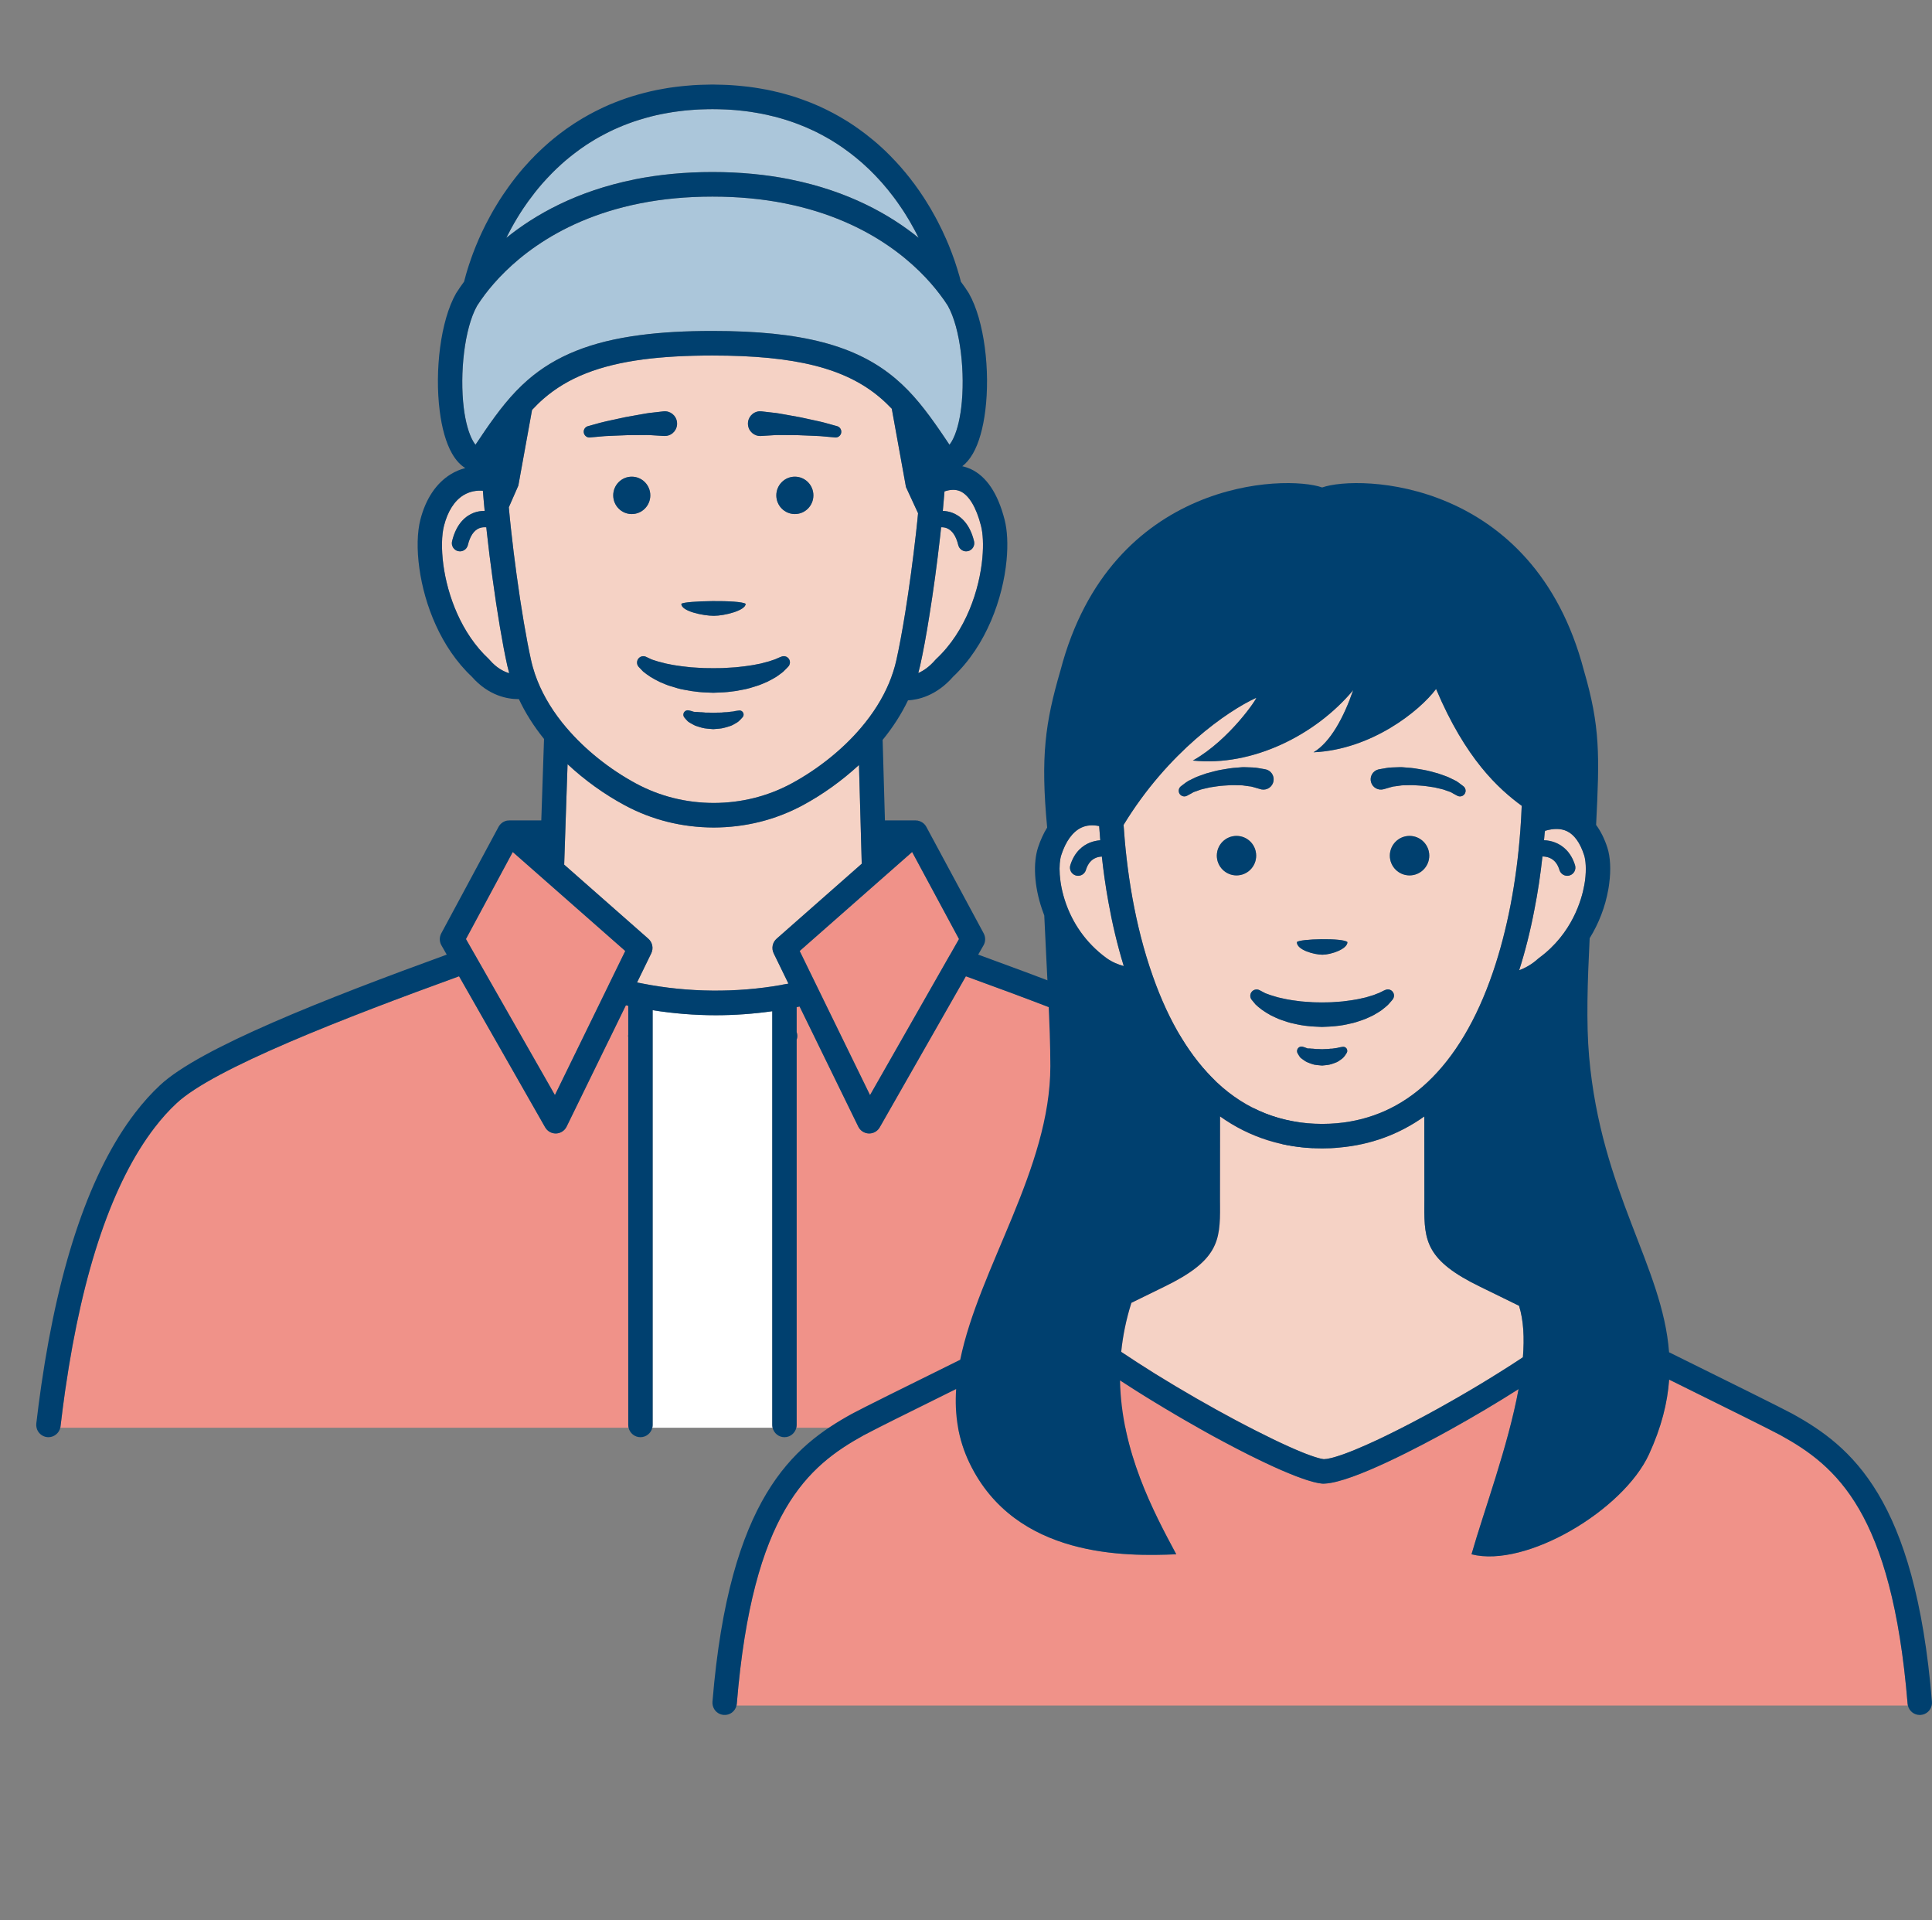 <svg width="160" height="159" viewBox="0 0 160 159" fill="none" xmlns="http://www.w3.org/2000/svg">
<rect x="0" y="0" width="160" height="159" fill="#808080" stroke="none"/>
<g clip-path="url(#clip0_210_1516)">
<path d="M79.419 77.753L78.679 79.053C78.679 79.053 78.672 79.067 78.665 79.07L72.052 90.674L67.706 81.773C67.706 81.773 67.702 81.762 67.699 81.758L66.227 78.742L75.539 70.547L79.419 77.753Z" fill="#F09289"/>
<path d="M51.78 78.742L50.375 81.617C50.371 81.628 50.368 81.635 50.364 81.645L45.955 90.671L39.341 79.07C39.341 79.07 39.334 79.06 39.331 79.053L38.588 77.753L42.464 70.547L51.78 78.742Z" fill="#F09289"/>
<path d="M52.057 118.216H4.994C5.001 118.18 5.008 118.142 5.012 118.103C5.138 117.043 5.261 116.089 5.39 115.185L5.422 114.973C6.848 105.153 9.33 97.891 12.796 93.376C13.374 92.62 13.988 91.935 14.622 91.349C17.699 88.466 28.589 84.259 38.017 80.836L45.145 93.341C45.328 93.659 45.661 93.853 46.022 93.853H46.053C46.428 93.839 46.761 93.62 46.926 93.284L50.374 86.223H50.378L51.836 83.235C51.899 83.249 51.962 83.267 52.029 83.281V85.669C52.025 85.704 52.018 85.736 52.018 85.775C52.018 85.81 52.025 85.845 52.029 85.881V117.983C52.029 118.064 52.039 118.142 52.057 118.216Z" fill="#F09289"/>
<path d="M113.008 118.216H65.945C65.963 118.142 65.973 118.064 65.973 117.983V86.093C66.008 85.994 66.029 85.888 66.029 85.775C66.029 85.662 66.008 85.556 65.973 85.453V83.39C66.058 83.376 66.138 83.355 66.219 83.341L67.628 86.223C67.628 86.223 67.631 86.227 67.631 86.23L71.076 93.284C71.241 93.62 71.574 93.839 71.949 93.853H71.981C72.342 93.853 72.675 93.659 72.857 93.341L79.989 80.836C89.417 84.259 100.307 88.47 103.384 91.349C104.001 91.924 104.614 92.61 105.206 93.38C109.037 98.36 111.652 106.679 112.987 118.099C112.991 118.138 112.998 118.177 113.008 118.216Z" fill="#F09289"/>
<path d="M79.602 33.775C79.461 34.898 79.205 35.873 78.827 36.534C78.785 36.604 78.715 36.717 78.631 36.823C78.511 36.647 78.392 36.47 78.277 36.297C78.147 36.106 78.017 35.919 77.888 35.725C76.686 33.976 75.599 32.571 74.197 31.377C70.927 28.59 66.381 27.403 59.004 27.403C56.764 27.403 54.784 27.512 53.021 27.745C48.927 28.279 46.004 29.469 43.712 31.458C42.352 32.641 41.294 34.015 40.123 35.718C40.113 35.735 40.099 35.753 40.088 35.774L40.067 35.806C40.029 35.863 39.986 35.923 39.948 35.976C39.927 36.004 39.909 36.032 39.895 36.06L39.587 36.516C39.517 36.618 39.447 36.721 39.377 36.823C39.292 36.717 39.222 36.604 39.18 36.534C38.802 35.873 38.546 34.895 38.406 33.772C38.059 30.942 38.455 27.194 39.51 25.319C39.724 24.986 39.937 24.679 40.162 24.383C41.816 22.196 45.678 18.31 52.944 16.852C52.961 16.848 52.979 16.845 52.996 16.841C54.868 16.466 56.88 16.279 58.976 16.279H59.032C61.128 16.279 63.139 16.466 65.011 16.841C65.028 16.845 65.046 16.848 65.064 16.852C68.677 17.579 71.446 18.9 73.521 20.317C75.596 21.733 76.976 23.241 77.811 24.34C77.825 24.358 77.838 24.379 77.853 24.397C78.087 24.7 78.301 25.008 78.494 25.315C79.552 27.191 79.952 30.942 79.602 33.775Z" fill="#ABC6DA"/>
<path d="M76.076 19.692C73.703 17.774 70.272 15.831 65.498 14.867C65.481 14.859 65.463 14.856 65.445 14.852C63.43 14.45 61.275 14.245 59.032 14.245H58.976C56.733 14.245 54.577 14.45 52.562 14.852C52.544 14.856 52.527 14.859 52.509 14.867C47.736 15.831 44.304 17.777 41.932 19.695C41.963 19.628 41.995 19.564 42.03 19.497C42.128 19.299 42.233 19.098 42.349 18.89C42.492 18.625 42.65 18.353 42.818 18.074C42.895 17.943 42.98 17.812 43.071 17.664C43.127 17.576 43.186 17.487 43.246 17.396L43.323 17.276C43.46 17.074 43.596 16.873 43.744 16.672C44.115 16.159 44.48 15.697 44.844 15.276L44.977 15.124C45.075 15.015 45.181 14.898 45.296 14.775C45.391 14.669 45.492 14.563 45.598 14.46L45.661 14.393C45.692 14.354 45.727 14.319 45.766 14.287L45.804 14.248C45.853 14.199 45.903 14.149 45.969 14.086C46.018 14.036 46.067 13.99 46.127 13.934C46.211 13.853 46.295 13.771 46.383 13.697L46.491 13.595C46.597 13.499 46.705 13.404 46.817 13.309C47.059 13.104 47.312 12.899 47.567 12.705C47.729 12.581 47.897 12.454 48.065 12.334C48.237 12.214 48.408 12.094 48.573 11.984L48.654 11.935C48.703 11.903 48.752 11.867 48.801 11.839L48.84 11.815C48.917 11.769 48.99 11.719 49.096 11.659L49.299 11.532C49.572 11.373 49.852 11.217 50.15 11.066C50.242 11.016 50.333 10.97 50.441 10.917C50.722 10.78 50.981 10.659 51.24 10.55C51.528 10.423 51.808 10.313 52.082 10.214C52.225 10.161 52.365 10.112 52.513 10.059C52.66 10.009 52.804 9.964 52.954 9.918C53.102 9.872 53.252 9.826 53.41 9.783C53.554 9.741 53.701 9.699 53.869 9.656C54.02 9.621 54.167 9.582 54.335 9.543C54.482 9.511 54.633 9.48 54.784 9.448L54.815 9.441C54.973 9.409 55.131 9.377 55.316 9.349C55.418 9.328 55.516 9.314 55.653 9.292C55.702 9.282 55.755 9.275 55.835 9.264C55.968 9.243 56.102 9.225 56.259 9.208C56.386 9.186 56.512 9.176 56.641 9.162L56.701 9.155C56.764 9.148 56.831 9.141 56.922 9.133C57.125 9.116 57.332 9.098 57.542 9.084C57.777 9.066 58.015 9.059 58.264 9.052C58.355 9.049 58.443 9.045 58.538 9.045L58.583 9.042C58.723 9.038 58.863 9.038 59.004 9.038C59.144 9.038 59.277 9.038 59.41 9.042L59.459 9.045C59.543 9.045 59.624 9.045 59.705 9.049L59.743 9.052C59.981 9.059 60.216 9.066 60.472 9.084C60.602 9.091 60.728 9.102 60.854 9.112L60.9 9.116C61.012 9.126 61.12 9.137 61.243 9.148C61.58 9.183 61.885 9.218 62.186 9.264C62.277 9.278 62.368 9.292 62.459 9.31L62.505 9.317C62.561 9.324 62.617 9.331 62.673 9.345L62.712 9.352C62.845 9.374 62.975 9.398 63.108 9.423L63.273 9.458C63.441 9.49 63.609 9.526 63.805 9.579C64.051 9.632 64.289 9.692 64.545 9.766C64.72 9.812 64.892 9.865 65.06 9.918C65.284 9.988 65.502 10.059 65.743 10.147C65.849 10.183 65.957 10.221 66.062 10.264L66.094 10.278C66.28 10.345 66.465 10.419 66.658 10.501C66.798 10.56 66.939 10.621 67.072 10.684L67.275 10.78H67.285C67.384 10.825 67.478 10.871 67.573 10.917C67.738 10.998 67.899 11.083 68.06 11.168C68.207 11.246 68.358 11.327 68.516 11.422C68.663 11.5 68.803 11.585 68.961 11.684C69.097 11.765 69.234 11.85 69.374 11.945L69.438 11.988C69.48 12.012 69.518 12.041 69.574 12.079C69.7 12.164 69.83 12.249 69.953 12.344L69.984 12.366C70.138 12.472 70.293 12.585 70.45 12.708C70.598 12.818 70.741 12.934 70.899 13.065C71.067 13.199 71.232 13.344 71.393 13.482C71.593 13.658 71.789 13.838 71.964 14.008L72.133 14.174C72.213 14.252 72.297 14.333 72.374 14.418L72.403 14.443C72.508 14.552 72.613 14.662 72.728 14.789C72.834 14.902 72.935 15.015 73.037 15.128L73.433 15.594C73.499 15.672 73.563 15.749 73.626 15.827L73.65 15.863C73.745 15.976 73.832 16.089 73.934 16.223C74.057 16.378 74.172 16.541 74.302 16.721C74.418 16.883 74.534 17.046 74.653 17.23C74.765 17.389 74.87 17.555 74.979 17.728C75.22 18.109 75.452 18.505 75.672 18.915C75.739 19.031 75.799 19.144 75.862 19.268C75.935 19.409 76.005 19.55 76.076 19.692Z" fill="#ABC6DA"/>
<path d="M63.984 118.216H54.02C54.037 118.141 54.048 118.064 54.048 117.982V83.644C55.765 83.916 57.517 84.061 59.28 84.061C60.857 84.061 62.424 83.945 63.956 83.729V117.982C63.956 118.064 63.966 118.141 63.984 118.216Z" fill="white"/>
<path d="M64.075 78.94L65.295 81.444C65.133 81.473 64.972 81.504 64.808 81.529C64.783 81.536 64.758 81.543 64.734 81.55C61.001 82.214 56.981 82.179 53.231 81.441H53.224C53.224 81.441 53.217 81.437 53.214 81.437C53.059 81.409 52.909 81.377 52.758 81.349L53.932 78.94C54.135 78.527 54.037 78.028 53.69 77.725L46.723 71.593L47.003 63.274C48.405 64.584 50.031 65.761 51.742 66.679C53.999 67.891 56.477 68.509 59.109 68.519C61.737 68.509 64.215 67.891 66.476 66.679C68.151 65.775 69.749 64.623 71.137 63.341L71.365 71.518L64.317 77.725C63.97 78.028 63.872 78.527 64.075 78.94Z" fill="#F5D2C5"/>
<path d="M81.357 46.191C81.118 48.798 80.011 52.26 77.526 54.57C77.498 54.595 77.47 54.623 77.449 54.651C76.958 55.22 76.464 55.545 76.047 55.729C76.103 55.527 76.152 55.326 76.201 55.114C76.446 54.019 76.709 52.596 76.962 51.006C77.291 48.971 77.606 46.661 77.859 44.415C77.862 44.404 77.862 44.393 77.862 44.386L77.939 43.655C78.087 43.652 78.241 43.669 78.392 43.726C78.851 43.902 79.177 44.376 79.359 45.135C79.436 45.443 79.709 45.651 80.011 45.651C80.067 45.651 80.12 45.644 80.172 45.633C80.533 45.541 80.754 45.178 80.666 44.814C80.298 43.291 79.485 42.691 78.868 42.458C78.605 42.359 78.339 42.313 78.08 42.302C78.129 41.779 78.174 41.243 78.22 40.688C78.728 40.518 79.166 40.515 79.534 40.681C80.249 41.006 80.856 42.02 81.241 43.535C81.406 44.178 81.455 45.111 81.357 46.191Z" fill="#F5D2C5"/>
<path d="M42.171 55.743C41.701 55.602 41.119 55.298 40.559 54.651C40.537 54.623 40.509 54.595 40.485 54.57C38.179 52.422 37.057 49.286 36.717 46.764C36.542 45.443 36.577 44.291 36.77 43.535C37.075 42.341 37.628 41.469 38.371 41.01C38.929 40.667 39.5 40.596 39.991 40.635C40.012 40.875 40.029 41.108 40.05 41.349C40.05 41.391 40.054 41.43 40.061 41.472C40.085 41.741 40.113 42.023 40.138 42.302C39.84 42.302 39.535 42.345 39.237 42.458C38.62 42.694 37.807 43.291 37.439 44.814C37.352 45.178 37.572 45.545 37.933 45.633C37.986 45.644 38.038 45.651 38.095 45.651C38.396 45.651 38.669 45.443 38.746 45.135C38.929 44.376 39.255 43.903 39.71 43.726C39.903 43.655 40.096 43.645 40.275 43.659C40.285 43.772 40.296 43.885 40.31 43.998C40.45 45.291 40.611 46.601 40.79 47.873C41.172 50.692 41.613 53.32 42.013 55.118C42.059 55.319 42.108 55.517 42.164 55.715C42.167 55.725 42.167 55.732 42.171 55.743Z" fill="#F5D2C5"/>
<path d="M75.028 40.328L73.854 33.842C73.545 33.521 73.23 33.217 72.894 32.931C70.019 30.483 65.863 29.438 59.004 29.438C56.841 29.438 54.949 29.54 53.277 29.759C49.604 30.243 47.01 31.285 45.03 33.002C44.69 33.295 44.371 33.609 44.063 33.941L42.927 40.208L42.139 42.006C42.191 42.585 42.247 43.171 42.314 43.775C42.451 45.05 42.612 46.347 42.784 47.597C43.159 50.356 43.593 52.92 43.982 54.666C44.024 54.849 44.066 55.029 44.119 55.209C44.122 55.227 44.129 55.245 44.133 55.263C44.242 55.644 44.368 56.015 44.508 56.364C45.048 57.714 45.861 59.032 46.926 60.278H46.93C48.451 62.069 50.498 63.705 52.692 64.885C54.654 65.937 56.813 66.478 59.109 66.485C61.401 66.478 63.56 65.937 65.526 64.885C67.727 63.698 69.781 62.055 71.306 60.257C72.312 59.074 73.09 57.834 73.623 56.566C73.745 56.276 73.857 55.972 73.966 55.633C73.973 55.619 73.977 55.605 73.98 55.591C74.078 55.294 74.159 54.99 74.232 54.666C74.471 53.602 74.727 52.221 74.975 50.674C75.294 48.682 75.603 46.417 75.852 44.21C75.852 44.203 75.855 44.196 75.855 44.189L75.971 43.111C75.992 42.91 76.013 42.705 76.03 42.497L75.028 40.328ZM61.752 49.999C61.752 50.55 59.999 50.988 59.116 50.988C58.233 50.988 56.407 50.61 56.428 49.999C56.659 49.738 61.321 49.653 61.752 49.999ZM48.956 36.212L48.857 36.223C48.598 36.248 48.367 36.054 48.342 35.789C48.321 35.556 48.472 35.347 48.689 35.287C48.689 35.287 49.082 35.178 49.67 35.015C49.975 34.927 50.294 34.87 50.655 34.785C51.016 34.708 51.398 34.623 51.784 34.542C52.184 34.471 52.587 34.397 52.962 34.33C53.337 34.266 53.701 34.192 53.981 34.171C54.56 34.104 54.942 34.061 54.942 34.061C55.502 33.998 56.004 34.4 56.067 34.962C56.13 35.524 55.73 36.029 55.173 36.092C55.114 36.099 55.057 36.103 55.005 36.099L54.928 36.096C54.928 36.096 54.542 36.071 53.967 36.036C53.669 36.011 53.365 36.025 53.021 36.025C52.678 36.029 52.313 36.029 51.949 36.032C51.567 36.047 51.188 36.064 50.831 36.078C50.48 36.099 50.126 36.099 49.863 36.131C49.316 36.181 48.956 36.212 48.956 36.212ZM52.32 42.564C51.472 42.564 50.785 41.871 50.785 41.017C50.785 40.162 51.472 39.469 52.32 39.469C53.168 39.469 53.855 40.162 53.855 41.017C53.855 41.871 53.168 42.564 52.32 42.564ZM61.51 59.374C61.51 59.374 61.457 59.441 61.345 59.558C61.285 59.614 61.215 59.688 61.128 59.763C61.04 59.826 60.942 59.883 60.826 59.946C60.711 60.003 60.592 60.088 60.448 60.123C60.304 60.169 60.153 60.218 59.992 60.257C59.824 60.303 59.691 60.324 59.547 60.335C59.389 60.346 59.232 60.36 59.071 60.374C58.745 60.338 58.422 60.342 58.121 60.254C57.97 60.215 57.826 60.165 57.693 60.123C57.563 60.091 57.406 59.996 57.286 59.932C57.164 59.865 57.048 59.798 56.968 59.734C56.904 59.671 56.848 59.611 56.806 59.561C56.715 59.462 56.67 59.399 56.67 59.399C56.547 59.24 56.578 59.01 56.736 58.887C56.824 58.823 56.925 58.798 57.024 58.819H57.034C57.034 58.819 57.111 58.834 57.241 58.869C57.304 58.887 57.385 58.908 57.469 58.94C57.549 58.95 57.63 58.94 57.711 58.95C57.798 58.95 57.854 58.971 57.973 58.971C58.086 58.975 58.201 58.978 58.32 58.993C58.436 59.014 58.562 58.996 58.688 59.003C58.815 59.007 58.944 59.014 59.071 59.017C59.204 59.01 59.337 59.007 59.463 59.003C59.61 58.996 59.757 59.01 59.852 58.989C59.961 58.975 60.069 58.975 60.175 58.971C60.28 58.971 60.371 58.943 60.465 58.936C60.56 58.929 60.648 58.918 60.725 58.911C60.784 58.894 60.847 58.883 60.897 58.873C61.002 58.855 61.072 58.848 61.072 58.848L61.212 58.83C61.394 58.809 61.559 58.943 61.58 59.13C61.59 59.219 61.562 59.307 61.51 59.374ZM65.284 55.192C65.284 55.192 65.137 55.354 64.85 55.63C64.699 55.75 64.513 55.884 64.293 56.04C64.068 56.177 63.809 56.319 63.522 56.46C63.231 56.577 62.915 56.735 62.568 56.827C62.228 56.937 61.864 57.05 61.482 57.113C61.103 57.195 60.697 57.258 60.276 57.297C59.842 57.34 59.53 57.336 59.074 57.361C58.664 57.34 58.254 57.34 57.847 57.294C57.444 57.255 57.048 57.195 56.666 57.113C56.284 57.05 55.923 56.937 55.58 56.827C55.233 56.735 54.917 56.577 54.626 56.46C54.335 56.319 54.083 56.177 53.855 56.036C53.617 55.877 53.41 55.729 53.267 55.609C53.025 55.361 52.892 55.217 52.892 55.217C52.699 55.001 52.713 54.666 52.926 54.471C53.084 54.326 53.301 54.298 53.484 54.376L53.491 54.379C53.491 54.379 53.669 54.457 53.981 54.609C54.115 54.651 54.276 54.704 54.465 54.764C54.672 54.817 54.903 54.877 55.156 54.944C55.422 54.987 55.692 55.061 56 55.1C56.305 55.146 56.624 55.192 56.961 55.224C57.294 55.273 57.644 55.27 57.998 55.301C58.349 55.33 58.713 55.315 59.074 55.326C59.389 55.319 59.852 55.33 60.175 55.298C60.514 55.266 60.851 55.273 61.187 55.224C61.524 55.192 61.843 55.146 62.148 55.1C62.456 55.061 62.726 54.987 62.996 54.944C63.248 54.877 63.48 54.817 63.686 54.761C63.886 54.694 64.058 54.634 64.201 54.588C64.454 54.471 64.622 54.404 64.629 54.404L64.727 54.365C64.99 54.263 65.288 54.397 65.386 54.662C65.456 54.849 65.411 55.054 65.284 55.192ZM65.828 42.564C64.98 42.564 64.293 41.871 64.293 41.017C64.293 40.162 64.98 39.469 65.828 39.469C66.676 39.469 67.363 40.162 67.363 41.017C67.363 41.871 66.676 42.564 65.828 42.564ZM69.659 35.873C69.595 36.099 69.382 36.244 69.157 36.223L69.063 36.212C69.063 36.212 68.698 36.181 68.151 36.131C67.889 36.099 67.538 36.099 67.184 36.078C66.83 36.064 66.448 36.047 66.07 36.032C65.702 36.029 65.337 36.029 64.994 36.025C64.65 36.025 64.345 36.011 64.051 36.036C63.472 36.071 63.087 36.096 63.087 36.096L63.017 36.099C62.456 36.131 61.976 35.7 61.944 35.139C61.909 34.574 62.337 34.09 62.898 34.054C62.954 34.051 63.017 34.054 63.073 34.061C63.073 34.061 63.455 34.104 64.033 34.171C64.314 34.192 64.678 34.266 65.057 34.33C65.432 34.397 65.831 34.471 66.231 34.542C66.616 34.623 66.998 34.708 67.359 34.785C67.72 34.87 68.043 34.927 68.344 35.015C68.933 35.178 69.326 35.287 69.326 35.287C69.578 35.358 69.725 35.619 69.659 35.873Z" fill="#F5D2C5"/>
<path d="M65.826 42.564C66.674 42.564 67.361 41.871 67.361 41.016C67.361 40.162 66.674 39.469 65.826 39.469C64.978 39.469 64.291 40.162 64.291 41.016C64.291 41.871 64.978 42.564 65.826 42.564Z" fill="#00406F"/>
<path d="M63.016 36.099C62.455 36.131 61.975 35.7 61.943 35.139C61.908 34.573 62.336 34.089 62.897 34.054C62.953 34.051 63.016 34.054 63.072 34.061C63.072 34.061 63.454 34.104 64.032 34.171C64.313 34.192 64.677 34.266 65.056 34.33C65.431 34.397 65.83 34.471 66.23 34.542C66.615 34.623 66.997 34.708 67.358 34.785C67.719 34.87 68.042 34.927 68.343 35.015C68.932 35.177 69.325 35.287 69.325 35.287C69.577 35.358 69.724 35.619 69.657 35.873C69.594 36.099 69.381 36.244 69.156 36.223L69.062 36.212C69.062 36.212 68.697 36.181 68.15 36.131C67.888 36.099 67.537 36.099 67.183 36.078C66.829 36.064 66.447 36.046 66.069 36.032C65.701 36.029 65.336 36.029 64.993 36.025C64.649 36.025 64.344 36.011 64.05 36.036C63.471 36.071 63.086 36.096 63.086 36.096L63.016 36.099Z" fill="#00406F"/>
<path d="M61.752 49.999C61.752 50.55 59.999 50.989 59.116 50.989C58.233 50.989 56.407 50.611 56.428 49.999C56.659 49.738 61.321 49.653 61.752 49.999Z" fill="#00406F"/>
<path d="M114.993 117.863C113.616 106.068 110.861 97.414 106.806 92.136C106.147 91.275 105.456 90.508 104.755 89.858C101.468 86.781 91.062 82.698 81.01 79.042L81.452 78.272C81.627 77.968 81.631 77.59 81.462 77.279L76.713 68.459C76.573 68.201 76.328 68.021 76.044 67.958C76.033 67.954 76.026 67.951 76.016 67.947C76.012 67.947 76.009 67.947 76.005 67.944C75.981 67.94 75.953 67.944 75.928 67.94C75.89 67.936 75.855 67.929 75.816 67.929H73.286L73.096 61.264C73.952 60.215 74.656 59.116 75.196 57.989C76.002 57.947 77.53 57.636 78.935 56.029C81.704 53.419 83.064 49.512 83.359 46.393C83.485 45.082 83.422 43.91 83.197 43.03C82.636 40.843 81.687 39.43 80.369 38.826C80.176 38.742 79.948 38.66 79.692 38.604C79.997 38.371 80.299 38.032 80.576 37.551C81.08 36.672 81.42 35.421 81.596 34.019C82.013 30.72 81.532 26.562 80.236 24.284C80.229 24.273 80.222 24.263 80.215 24.248C80.022 23.941 79.805 23.63 79.577 23.326C79.556 23.231 79.528 23.132 79.496 23.012L79.493 23.002C79.486 22.973 79.475 22.934 79.461 22.881L79.433 22.786C79.384 22.616 79.335 22.443 79.282 22.281C79.216 22.062 79.146 21.846 79.072 21.631C78.999 21.412 78.914 21.186 78.83 20.96C78.746 20.741 78.659 20.518 78.571 20.299C78.501 20.133 78.431 19.96 78.361 19.808C78.154 19.331 77.915 18.83 77.653 18.328C77.586 18.194 77.513 18.063 77.442 17.933C77.201 17.488 76.945 17.049 76.685 16.643C76.566 16.453 76.44 16.255 76.321 16.085C76.198 15.894 76.065 15.704 75.939 15.534C75.806 15.34 75.662 15.146 75.529 14.98C75.431 14.842 75.325 14.708 75.213 14.573C75.136 14.474 75.059 14.379 74.982 14.287L74.551 13.782C74.435 13.651 74.32 13.521 74.207 13.404C74.088 13.273 73.966 13.146 73.839 13.019C73.741 12.91 73.633 12.807 73.545 12.722L73.38 12.556C73.163 12.348 72.946 12.147 72.714 11.942C72.529 11.783 72.343 11.62 72.161 11.479C71.996 11.341 71.835 11.211 71.67 11.087C71.498 10.953 71.319 10.822 71.144 10.698C70.997 10.592 70.85 10.493 70.72 10.402C70.657 10.356 70.59 10.313 70.527 10.274L70.485 10.246C70.324 10.137 70.156 10.031 70.002 9.942C69.833 9.836 69.669 9.738 69.511 9.649C69.343 9.55 69.168 9.455 68.992 9.363C68.817 9.271 68.642 9.179 68.46 9.091C68.284 9.006 68.109 8.918 67.927 8.837L67.731 8.749H67.724C67.625 8.703 67.527 8.66 67.433 8.621C67.222 8.533 67.012 8.448 66.798 8.371C66.662 8.314 66.521 8.265 66.406 8.226C66.16 8.134 65.912 8.053 65.656 7.971C65.459 7.911 65.263 7.851 65.084 7.805C64.832 7.731 64.569 7.664 64.285 7.601C64.093 7.551 63.886 7.505 63.675 7.463C63.63 7.452 63.584 7.445 63.525 7.431L63.413 7.41H63.402C63.293 7.389 63.181 7.367 63.073 7.35C62.974 7.329 62.88 7.314 62.782 7.3C62.677 7.283 62.568 7.265 62.473 7.251C62.151 7.201 61.811 7.159 61.45 7.127C61.324 7.109 61.194 7.099 61.05 7.088C60.889 7.074 60.731 7.06 60.591 7.053C60.335 7.035 60.08 7.025 59.817 7.018C59.708 7.011 59.596 7.011 59.484 7.011C59.161 6.996 58.835 6.996 58.513 7.011C58.404 7.011 58.299 7.014 58.201 7.018C57.931 7.025 57.665 7.035 57.409 7.053C57.178 7.071 56.95 7.088 56.743 7.109C56.634 7.117 56.529 7.127 56.424 7.141C56.27 7.155 56.119 7.17 55.989 7.191C55.839 7.208 55.688 7.23 55.52 7.254C55.439 7.265 55.355 7.276 55.309 7.286C55.187 7.307 55.064 7.325 54.966 7.346C54.78 7.374 54.594 7.41 54.405 7.449L54.37 7.456C54.209 7.491 54.044 7.523 53.897 7.558C53.722 7.597 53.547 7.639 53.378 7.685C53.203 7.728 53.024 7.777 52.856 7.827C52.684 7.872 52.52 7.922 52.351 7.975C52.187 8.028 52.022 8.077 51.864 8.134C51.7 8.19 51.538 8.247 51.388 8.303C51.09 8.413 50.771 8.54 50.452 8.674C50.157 8.801 49.863 8.936 49.547 9.095C49.428 9.151 49.313 9.208 49.215 9.261C48.899 9.423 48.584 9.6 48.275 9.78L48.23 9.808C48.163 9.847 48.096 9.889 48.058 9.911C47.96 9.967 47.865 10.031 47.771 10.091C47.697 10.137 47.623 10.183 47.55 10.229L47.476 10.278C47.28 10.409 47.087 10.539 46.901 10.67C46.712 10.804 46.53 10.942 46.348 11.08C46.06 11.299 45.78 11.528 45.506 11.762C45.38 11.871 45.258 11.977 45.131 12.094C45.096 12.122 45.061 12.154 45.03 12.185C44.928 12.277 44.827 12.373 44.735 12.461C44.672 12.521 44.609 12.581 44.567 12.623C44.508 12.677 44.452 12.736 44.392 12.793C44.308 12.871 44.231 12.952 44.161 13.033C44.034 13.153 43.919 13.277 43.817 13.39C43.694 13.521 43.575 13.651 43.477 13.764L43.34 13.916C42.92 14.4 42.517 14.912 42.114 15.474C41.956 15.69 41.805 15.909 41.644 16.149L41.56 16.279C41.49 16.382 41.423 16.484 41.367 16.573C41.273 16.724 41.178 16.876 41.094 17.018C40.908 17.318 40.736 17.622 40.582 17.908C40.459 18.127 40.34 18.353 40.232 18.568C40.137 18.752 40.046 18.939 39.958 19.127L39.836 19.388C39.773 19.522 39.713 19.656 39.653 19.791C39.566 19.995 39.482 20.193 39.401 20.391C39.32 20.593 39.24 20.794 39.173 20.974C39.117 21.119 39.068 21.264 39.016 21.405L38.998 21.461C38.886 21.772 38.788 22.08 38.697 22.376L38.676 22.447C38.648 22.535 38.623 22.616 38.602 22.694C38.539 22.91 38.486 23.114 38.434 23.319C38.216 23.613 38.006 23.916 37.799 24.241C37.789 24.256 37.782 24.27 37.771 24.284C36.471 26.566 35.994 30.73 36.415 34.029C36.59 35.428 36.93 36.672 37.435 37.551C37.775 38.148 38.157 38.523 38.532 38.756C38.104 38.869 37.694 39.038 37.316 39.275C36.117 40.017 35.251 41.313 34.813 43.03C34.55 44.058 34.508 45.488 34.733 47.074C35.15 50.066 36.499 53.606 39.072 56.029C40.48 57.633 42.065 57.887 42.92 57.887C42.937 57.887 42.951 57.883 42.969 57.883C43.502 59.021 44.199 60.126 45.054 61.186L44.827 67.929H42.191C42.152 67.929 42.114 67.936 42.075 67.94C42.051 67.944 42.023 67.94 41.998 67.944C41.697 68 41.437 68.191 41.29 68.459L36.545 77.279C36.376 77.59 36.383 77.968 36.555 78.272L36.997 79.042C26.945 82.698 16.536 86.778 13.252 89.855C12.537 90.519 11.846 91.289 11.198 92.133C7.518 96.923 4.903 104.507 3.424 114.673L3.393 114.895C3.259 115.814 3.133 116.785 3.007 117.863C2.993 117.983 3 118.103 3.028 118.216C3.119 118.619 3.459 118.94 3.89 118.993C3.932 118.996 3.971 119 4.013 119C4.476 119 4.886 118.671 4.994 118.216C5.001 118.18 5.008 118.142 5.012 118.103C5.138 117.043 5.261 116.089 5.39 115.185L5.422 114.973C6.848 105.153 9.33 97.891 12.796 93.376C13.374 92.621 13.988 91.935 14.622 91.349C17.699 88.466 28.589 84.259 38.017 80.837L45.145 93.341C45.328 93.659 45.661 93.853 46.022 93.853H46.053C46.428 93.839 46.761 93.62 46.926 93.284L50.375 86.223H50.378L51.836 83.235C51.899 83.249 51.962 83.267 52.029 83.281V85.669C52.025 85.704 52.018 85.736 52.018 85.775C52.018 85.81 52.025 85.845 52.029 85.881V117.983C52.029 118.064 52.039 118.142 52.057 118.216C52.159 118.664 52.562 119 53.038 119C53.515 119 53.918 118.664 54.02 118.216C54.037 118.142 54.048 118.064 54.048 117.983V83.645C55.765 83.917 57.517 84.062 59.28 84.062C60.858 84.062 62.424 83.945 63.956 83.73V117.983C63.956 118.064 63.966 118.142 63.984 118.216C64.085 118.664 64.489 119 64.965 119C65.442 119 65.845 118.664 65.947 118.216C65.964 118.142 65.975 118.064 65.975 117.983V86.093C66.01 85.994 66.031 85.888 66.031 85.775C66.031 85.662 66.01 85.556 65.975 85.453V83.39C66.059 83.376 66.139 83.355 66.22 83.341L67.629 86.223C67.629 86.223 67.632 86.227 67.632 86.231L71.078 93.284C71.242 93.62 71.575 93.839 71.95 93.853H71.982C72.343 93.853 72.676 93.659 72.858 93.341L79.99 80.837C89.418 84.259 100.308 88.47 103.385 91.349C104.002 91.925 104.615 92.61 105.208 93.38C109.038 98.361 111.653 106.679 112.988 118.099C112.992 118.138 112.999 118.177 113.009 118.216C113.114 118.675 113.524 119 113.991 119C114.029 119 114.068 118.996 114.11 118.993C114.541 118.94 114.881 118.619 114.972 118.216C115 118.103 115.007 117.983 114.993 117.863ZM81.242 43.535C81.406 44.178 81.455 45.11 81.357 46.191C81.119 48.798 80.011 52.26 77.526 54.57C77.498 54.595 77.47 54.623 77.449 54.651C76.959 55.22 76.465 55.545 76.047 55.729C76.103 55.527 76.153 55.326 76.202 55.114C76.447 54.019 76.71 52.596 76.962 51.006C77.292 48.971 77.607 46.661 77.859 44.415C77.863 44.404 77.863 44.393 77.863 44.386L77.94 43.655C78.087 43.652 78.242 43.669 78.392 43.726C78.851 43.902 79.177 44.376 79.359 45.135C79.437 45.443 79.71 45.651 80.011 45.651C80.067 45.651 80.12 45.644 80.173 45.633C80.534 45.541 80.754 45.178 80.667 44.814C80.299 43.291 79.486 42.691 78.869 42.458C78.606 42.359 78.34 42.313 78.08 42.302C78.129 41.779 78.175 41.242 78.22 40.688C78.729 40.518 79.167 40.515 79.535 40.681C80.25 41.006 80.856 42.02 81.242 43.535ZM42.03 19.497C42.128 19.3 42.233 19.098 42.349 18.89C42.492 18.625 42.65 18.353 42.818 18.074C42.895 17.943 42.98 17.812 43.071 17.664C43.127 17.576 43.186 17.488 43.246 17.396L43.323 17.276C43.46 17.074 43.596 16.873 43.743 16.672C44.115 16.159 44.48 15.697 44.844 15.276L44.977 15.124C45.075 15.015 45.181 14.898 45.296 14.775C45.391 14.669 45.492 14.563 45.598 14.46L45.661 14.393C45.692 14.354 45.727 14.319 45.766 14.287L45.804 14.248C45.853 14.199 45.903 14.149 45.969 14.086C46.018 14.036 46.067 13.991 46.127 13.934C46.211 13.853 46.295 13.771 46.383 13.697L46.491 13.595C46.596 13.499 46.705 13.404 46.817 13.309C47.059 13.104 47.311 12.899 47.567 12.705C47.728 12.581 47.897 12.454 48.065 12.334C48.237 12.214 48.408 12.094 48.573 11.984L48.654 11.935C48.703 11.903 48.752 11.868 48.801 11.839L48.84 11.815C48.917 11.769 48.99 11.719 49.095 11.659L49.299 11.532C49.572 11.373 49.852 11.218 50.15 11.066C50.242 11.016 50.333 10.97 50.441 10.917C50.722 10.78 50.981 10.659 51.24 10.55C51.528 10.423 51.808 10.313 52.081 10.214C52.225 10.161 52.365 10.112 52.513 10.059C52.66 10.01 52.803 9.964 52.954 9.918C53.101 9.872 53.252 9.826 53.41 9.783C53.553 9.741 53.701 9.699 53.869 9.656C54.02 9.621 54.167 9.582 54.335 9.543C54.482 9.511 54.633 9.48 54.784 9.448L54.815 9.441C54.973 9.409 55.131 9.377 55.316 9.349C55.418 9.328 55.516 9.314 55.653 9.292C55.702 9.282 55.755 9.275 55.835 9.264C55.968 9.243 56.102 9.225 56.259 9.208C56.385 9.187 56.512 9.176 56.641 9.162L56.701 9.155C56.764 9.148 56.831 9.141 56.922 9.134C57.125 9.116 57.332 9.098 57.542 9.084C57.777 9.066 58.015 9.059 58.264 9.052C58.355 9.049 58.443 9.045 58.537 9.045L58.583 9.042C58.723 9.038 58.863 9.038 59.004 9.038C59.144 9.038 59.277 9.038 59.41 9.042L59.459 9.045C59.543 9.045 59.624 9.045 59.705 9.049L59.743 9.052C59.981 9.059 60.216 9.066 60.472 9.084C60.602 9.091 60.728 9.102 60.854 9.112L60.9 9.116C61.012 9.126 61.12 9.137 61.243 9.148C61.58 9.183 61.885 9.218 62.186 9.264C62.277 9.278 62.368 9.292 62.459 9.31L62.505 9.317C62.561 9.324 62.617 9.331 62.673 9.345L62.712 9.353C62.845 9.374 62.974 9.398 63.108 9.423L63.272 9.459C63.441 9.49 63.609 9.526 63.805 9.579C64.05 9.632 64.289 9.692 64.545 9.766C64.72 9.812 64.892 9.865 65.06 9.918C65.284 9.988 65.501 10.059 65.743 10.147C65.848 10.183 65.957 10.222 66.062 10.264L66.094 10.278C66.279 10.345 66.465 10.419 66.658 10.501C66.798 10.561 66.938 10.621 67.072 10.684L67.275 10.78H67.285C67.383 10.825 67.478 10.871 67.573 10.917C67.737 10.999 67.899 11.083 68.06 11.168C68.207 11.246 68.358 11.327 68.516 11.422C68.663 11.5 68.803 11.585 68.961 11.684C69.097 11.765 69.234 11.85 69.374 11.945L69.437 11.988C69.479 12.012 69.518 12.041 69.574 12.079C69.7 12.164 69.83 12.249 69.953 12.344L69.984 12.366C70.138 12.472 70.293 12.585 70.45 12.708C70.597 12.818 70.741 12.934 70.899 13.065C71.067 13.199 71.232 13.344 71.393 13.482C71.593 13.659 71.789 13.839 71.964 14.008L72.133 14.174C72.213 14.252 72.297 14.333 72.374 14.418L72.402 14.443C72.508 14.552 72.613 14.662 72.728 14.789C72.834 14.902 72.935 15.015 73.037 15.128L73.433 15.594C73.499 15.672 73.562 15.75 73.626 15.827L73.65 15.863C73.745 15.976 73.832 16.089 73.934 16.223C74.057 16.378 74.172 16.541 74.302 16.721C74.418 16.884 74.533 17.046 74.653 17.23C74.765 17.389 74.87 17.555 74.978 17.728C75.22 18.109 75.452 18.505 75.672 18.915C75.739 19.031 75.799 19.144 75.862 19.268C75.935 19.409 76.005 19.55 76.076 19.692C73.703 17.774 70.272 15.831 65.498 14.867C65.48 14.86 65.463 14.856 65.445 14.852C63.43 14.45 61.275 14.245 59.032 14.245H58.975C56.732 14.245 54.577 14.45 52.562 14.852C52.544 14.856 52.527 14.86 52.509 14.867C47.736 15.831 44.304 17.777 41.931 19.695C41.963 19.628 41.995 19.564 42.03 19.497ZM38.406 33.772C38.059 30.942 38.455 27.194 39.51 25.319C39.724 24.987 39.937 24.679 40.162 24.383C41.816 22.196 45.678 18.311 52.944 16.852C52.961 16.848 52.979 16.845 52.996 16.841C54.868 16.467 56.88 16.279 58.975 16.279H59.032C61.127 16.279 63.139 16.467 65.011 16.841C65.028 16.845 65.046 16.848 65.063 16.852C68.677 17.579 71.446 18.901 73.52 20.317C75.595 21.733 76.976 23.242 77.81 24.34C77.824 24.358 77.838 24.379 77.852 24.397C78.087 24.701 78.301 25.008 78.494 25.315C79.552 27.191 79.952 30.942 79.601 33.775C79.461 34.898 79.205 35.873 78.827 36.534C78.785 36.605 78.715 36.718 78.63 36.824C78.511 36.647 78.392 36.47 78.276 36.297C78.147 36.106 78.017 35.919 77.888 35.725C76.685 33.977 75.599 32.571 74.197 31.377C70.927 28.59 66.381 27.403 59.004 27.403C56.764 27.403 54.784 27.512 53.021 27.745C48.927 28.279 46.004 29.469 43.712 31.458C42.352 32.641 41.294 34.015 40.123 35.718C40.112 35.736 40.099 35.753 40.088 35.775L40.067 35.806C40.028 35.863 39.986 35.923 39.948 35.976C39.927 36.004 39.909 36.032 39.895 36.061L39.587 36.516C39.517 36.619 39.447 36.721 39.377 36.824C39.292 36.718 39.222 36.605 39.18 36.534C38.802 35.873 38.546 34.895 38.406 33.772ZM40.558 54.651C40.537 54.623 40.509 54.595 40.484 54.57C38.178 52.422 37.056 49.286 36.716 46.764C36.541 45.443 36.576 44.291 36.769 43.535C37.074 42.341 37.628 41.469 38.371 41.009C38.928 40.667 39.499 40.596 39.99 40.635C40.011 40.875 40.028 41.108 40.049 41.349C40.049 41.391 40.053 41.43 40.06 41.472C40.084 41.741 40.112 42.023 40.137 42.302C39.839 42.302 39.534 42.345 39.236 42.458C38.62 42.694 37.806 43.291 37.438 44.814C37.351 45.178 37.572 45.545 37.932 45.633C37.985 45.644 38.038 45.651 38.094 45.651C38.395 45.651 38.669 45.443 38.746 45.135C38.928 44.376 39.254 43.902 39.709 43.726C39.902 43.655 40.095 43.645 40.274 43.659C40.284 43.772 40.295 43.885 40.309 43.998C40.449 45.291 40.61 46.601 40.789 47.873C41.171 50.691 41.613 53.32 42.012 55.118C42.058 55.319 42.107 55.517 42.163 55.715C42.166 55.725 42.166 55.732 42.17 55.743C41.7 55.602 41.118 55.298 40.558 54.651ZM44.508 56.364C44.367 56.015 44.241 55.644 44.133 55.262C44.129 55.245 44.122 55.227 44.118 55.209C44.066 55.029 44.024 54.849 43.982 54.665C43.593 52.92 43.158 50.356 42.783 47.597C42.611 46.347 42.45 45.05 42.314 43.775C42.247 43.171 42.191 42.585 42.138 42.005L42.927 40.208L44.062 33.941C44.371 33.609 44.69 33.295 45.03 33.002C47.01 31.285 49.604 30.243 53.277 29.759C54.948 29.54 56.841 29.437 59.004 29.437C65.862 29.437 70.019 30.483 72.893 32.931C73.23 33.217 73.545 33.521 73.853 33.842L75.028 40.328L76.03 42.496C76.012 42.705 75.991 42.91 75.97 43.111L75.855 44.188C75.855 44.188 75.851 44.203 75.851 44.21C75.602 46.417 75.294 48.682 74.975 50.674C74.726 52.221 74.47 53.602 74.232 54.665C74.158 54.99 74.078 55.294 73.98 55.591C73.976 55.605 73.973 55.619 73.966 55.633C73.857 55.972 73.745 56.276 73.622 56.566C73.089 57.834 72.311 59.074 71.305 60.257C69.781 62.055 67.727 63.698 65.526 64.885C63.56 65.937 61.401 66.478 59.109 66.485C56.813 66.478 54.654 65.937 52.691 64.885C50.497 63.705 48.45 62.069 46.929 60.278H46.926C45.86 59.031 45.047 57.714 44.508 56.364ZM50.375 81.617C50.371 81.628 50.368 81.635 50.364 81.645L45.955 90.671L39.342 79.07C39.342 79.07 39.334 79.06 39.331 79.053L38.588 77.753L42.464 70.547L51.78 78.742L50.375 81.617ZM64.317 77.725C63.97 78.028 63.872 78.526 64.075 78.94L65.295 81.444C65.133 81.472 64.972 81.504 64.808 81.529C64.783 81.536 64.758 81.543 64.734 81.55C61.001 82.214 56.981 82.179 53.231 81.441H53.224C53.224 81.441 53.217 81.437 53.214 81.437C53.059 81.409 52.909 81.377 52.758 81.349L53.932 78.94C54.135 78.526 54.037 78.028 53.69 77.725L46.723 71.592L47.003 63.274C48.405 64.584 50.031 65.76 51.742 66.679C53.999 67.891 56.477 68.509 59.109 68.519C61.737 68.509 64.215 67.891 66.476 66.679C68.151 65.775 69.749 64.623 71.137 63.341L71.365 71.518L64.317 77.725ZM78.68 79.053C78.68 79.053 78.673 79.067 78.665 79.07L72.052 90.674L67.706 81.773C67.706 81.773 67.703 81.762 67.699 81.758L66.227 78.742L75.539 70.547L79.419 77.753L78.68 79.053Z" fill="#00406F"/>
<path d="M56.669 59.399C56.546 59.24 56.578 59.01 56.735 58.887C56.823 58.823 56.925 58.798 57.023 58.819H57.033C57.033 58.819 57.11 58.834 57.24 58.869C57.303 58.887 57.384 58.908 57.468 58.94C57.548 58.95 57.629 58.94 57.71 58.95C57.797 58.95 57.853 58.971 57.973 58.971C58.085 58.975 58.2 58.978 58.32 58.992C58.435 59.014 58.561 58.996 58.688 59.003C58.814 59.007 58.943 59.014 59.07 59.017C59.203 59.01 59.336 59.007 59.462 59.003C59.609 58.996 59.757 59.01 59.851 58.989C59.96 58.975 60.069 58.975 60.174 58.971C60.279 58.971 60.37 58.943 60.465 58.936C60.559 58.929 60.647 58.918 60.724 58.911C60.783 58.894 60.846 58.883 60.896 58.872C61.001 58.855 61.071 58.848 61.071 58.848L61.211 58.83C61.393 58.809 61.558 58.943 61.579 59.13C61.59 59.219 61.562 59.307 61.509 59.374C61.509 59.374 61.456 59.441 61.344 59.558C61.285 59.614 61.215 59.688 61.127 59.763C61.039 59.826 60.941 59.883 60.825 59.946C60.71 60.003 60.591 60.087 60.447 60.123C60.303 60.169 60.153 60.218 59.991 60.257C59.823 60.303 59.69 60.324 59.546 60.335C59.389 60.345 59.231 60.359 59.07 60.374C58.744 60.338 58.421 60.342 58.12 60.254C57.969 60.215 57.825 60.165 57.692 60.123C57.562 60.091 57.405 59.996 57.286 59.932C57.163 59.865 57.047 59.798 56.967 59.734C56.904 59.671 56.847 59.611 56.806 59.561C56.714 59.462 56.669 59.399 56.669 59.399Z" fill="#00406F"/>
<path d="M54.465 54.764C54.672 54.817 54.903 54.877 55.156 54.944C55.422 54.987 55.692 55.061 56 55.1C56.305 55.146 56.624 55.192 56.96 55.223C57.293 55.273 57.644 55.269 57.998 55.301C58.348 55.329 58.713 55.315 59.074 55.326C59.389 55.319 59.852 55.329 60.174 55.297C60.514 55.266 60.851 55.273 61.187 55.223C61.524 55.192 61.843 55.146 62.148 55.1C62.456 55.061 62.726 54.987 62.996 54.944C63.248 54.877 63.479 54.817 63.686 54.761C63.886 54.694 64.058 54.633 64.201 54.587C64.454 54.471 64.622 54.404 64.629 54.404L64.727 54.365C64.99 54.263 65.288 54.397 65.386 54.662C65.456 54.849 65.411 55.054 65.284 55.191C65.284 55.191 65.137 55.354 64.85 55.63C64.699 55.75 64.513 55.884 64.293 56.039C64.068 56.177 63.809 56.318 63.522 56.46C63.231 56.576 62.915 56.735 62.568 56.827C62.228 56.937 61.864 57.05 61.482 57.113C61.103 57.194 60.697 57.258 60.276 57.297C59.841 57.339 59.529 57.336 59.074 57.36C58.664 57.339 58.254 57.339 57.847 57.293C57.444 57.254 57.048 57.194 56.666 57.113C56.284 57.05 55.923 56.937 55.58 56.827C55.233 56.735 54.917 56.576 54.626 56.46C54.335 56.318 54.083 56.177 53.855 56.036C53.617 55.877 53.41 55.728 53.266 55.608C53.025 55.361 52.891 55.216 52.891 55.216C52.699 55.001 52.713 54.665 52.926 54.471C53.084 54.326 53.301 54.298 53.484 54.376L53.491 54.379C53.491 54.379 53.669 54.457 53.981 54.609C54.114 54.651 54.276 54.704 54.465 54.764Z" fill="#00406F"/>
<path d="M52.32 42.564C53.168 42.564 53.855 41.871 53.855 41.016C53.855 40.162 53.168 39.469 52.32 39.469C51.472 39.469 50.785 40.162 50.785 41.016C50.785 41.871 51.472 42.564 52.32 42.564Z" fill="#00406F"/>
<path d="M51.783 34.542C52.183 34.471 52.586 34.397 52.961 34.33C53.336 34.266 53.701 34.192 53.981 34.171C54.559 34.104 54.941 34.061 54.941 34.061C55.502 33.998 56.003 34.4 56.066 34.962C56.13 35.524 55.73 36.029 55.173 36.092C55.113 36.099 55.057 36.103 55.005 36.099L54.927 36.096C54.927 36.096 54.542 36.071 53.967 36.036C53.669 36.011 53.364 36.025 53.021 36.025C52.677 36.029 52.313 36.029 51.948 36.032C51.566 36.047 51.188 36.064 50.83 36.078C50.48 36.099 50.126 36.099 49.863 36.131C49.316 36.181 48.955 36.212 48.955 36.212L48.857 36.223C48.598 36.248 48.366 36.053 48.342 35.789C48.321 35.556 48.471 35.347 48.689 35.287C48.689 35.287 49.081 35.178 49.67 35.015C49.975 34.927 50.294 34.87 50.655 34.785C51.016 34.708 51.398 34.623 51.783 34.542Z" fill="#00406F"/>
</g>
<g clip-path="url(#clip1_210_1516)">
<path d="M158.002 141.218H60.994C61.008 141.169 61.015 141.119 61.019 141.067C62.318 125.194 66.927 121.38 71.532 118.838C72.115 118.517 75.223 116.968 79.182 115.013C79.041 117.112 79.336 119.158 80.292 121.141C84.092 129.03 93.299 128.871 97.412 128.695C95.518 125.163 92.863 120.19 92.754 114.298C92.768 114.309 92.786 114.319 92.8 114.33C92.968 114.439 93.137 114.548 93.309 114.658C93.415 114.728 93.52 114.795 93.625 114.862C93.78 114.96 93.934 115.059 94.089 115.158C94.212 115.235 94.331 115.309 94.454 115.387C94.598 115.475 94.742 115.566 94.886 115.658C95.02 115.739 95.15 115.82 95.283 115.901C95.42 115.985 95.557 116.07 95.698 116.154C95.838 116.239 95.979 116.323 96.119 116.408C96.249 116.489 96.379 116.566 96.509 116.644C96.66 116.735 96.811 116.823 96.962 116.911C97.082 116.985 97.204 117.056 97.327 117.13C97.485 117.221 97.64 117.313 97.798 117.404C97.914 117.471 98.033 117.538 98.149 117.609C98.311 117.7 98.469 117.792 98.63 117.883C98.743 117.947 98.855 118.01 98.971 118.077C99.133 118.169 99.294 118.26 99.456 118.348C99.565 118.412 99.677 118.475 99.79 118.535C99.951 118.626 100.109 118.715 100.271 118.803C100.38 118.862 100.489 118.922 100.598 118.982C100.759 119.067 100.917 119.155 101.075 119.239C101.184 119.299 101.293 119.355 101.398 119.412C101.556 119.496 101.711 119.577 101.866 119.658C101.974 119.718 102.083 119.775 102.192 119.831C102.34 119.908 102.487 119.986 102.635 120.06C102.747 120.116 102.856 120.173 102.968 120.229C103.109 120.303 103.246 120.373 103.386 120.444C103.499 120.5 103.611 120.553 103.724 120.609C103.854 120.676 103.987 120.739 104.117 120.803C104.229 120.859 104.342 120.912 104.454 120.965C104.577 121.025 104.7 121.085 104.82 121.141C104.935 121.194 105.048 121.247 105.16 121.299C105.273 121.352 105.385 121.405 105.494 121.454C105.613 121.507 105.729 121.557 105.842 121.609C105.94 121.652 106.042 121.697 106.137 121.74C106.256 121.792 106.372 121.838 106.491 121.888C106.576 121.926 106.664 121.962 106.748 121.997C106.867 122.046 106.983 122.092 107.103 122.138C107.173 122.169 107.247 122.197 107.317 122.226C107.44 122.271 107.559 122.314 107.675 122.356C107.731 122.377 107.791 122.402 107.847 122.419C107.974 122.465 108.09 122.504 108.209 122.543C108.248 122.553 108.293 122.571 108.332 122.581C108.462 122.624 108.581 122.655 108.697 122.687C108.722 122.694 108.75 122.705 108.771 122.708C109.049 122.782 109.291 122.828 109.495 122.845C109.526 122.849 109.554 122.849 109.586 122.849C109.632 122.849 109.681 122.849 109.73 122.842C112.048 122.719 117.746 119.687 120.123 118.366C122.094 117.271 124.012 116.13 125.761 115.017C124.89 119.746 122.891 125.092 121.862 128.695C126.362 129.85 134.433 125.057 136.565 120.408C137.591 118.172 138.093 116.147 138.23 114.231C142.927 116.549 146.811 118.479 147.461 118.838C152.07 121.38 156.678 125.194 157.978 141.067C157.981 141.119 157.988 141.169 158.002 141.218Z" fill="#F09289"/>
<path d="M126.12 112.379C126.054 112.425 125.987 112.467 125.92 112.513C125.832 112.569 125.745 112.629 125.653 112.689C125.509 112.784 125.362 112.879 125.214 112.974C125.116 113.038 125.014 113.101 124.912 113.168C124.772 113.259 124.628 113.348 124.484 113.439C124.375 113.51 124.266 113.58 124.153 113.647C124.016 113.735 123.876 113.823 123.735 113.907C123.619 113.981 123.5 114.052 123.384 114.126C123.247 114.21 123.11 114.295 122.973 114.376C122.85 114.453 122.727 114.527 122.604 114.601C122.467 114.682 122.334 114.763 122.197 114.844C122.07 114.918 121.944 114.996 121.818 115.07C121.684 115.147 121.551 115.225 121.421 115.302C121.287 115.38 121.157 115.457 121.024 115.534C120.897 115.608 120.767 115.682 120.641 115.756C120.5 115.834 120.363 115.915 120.226 115.992C120.103 116.063 119.981 116.133 119.858 116.2C119.717 116.281 119.573 116.362 119.433 116.44C119.317 116.506 119.197 116.57 119.081 116.637L118.618 116.89C118.516 116.947 118.414 117.003 118.316 117.056C118.126 117.158 117.94 117.257 117.754 117.359C117.687 117.394 117.62 117.429 117.553 117.464C117.304 117.598 117.055 117.728 116.812 117.855C116.735 117.894 116.661 117.933 116.587 117.971C116.419 118.06 116.247 118.148 116.082 118.232C115.987 118.281 115.895 118.327 115.801 118.373C115.657 118.447 115.513 118.517 115.372 118.588C115.274 118.637 115.175 118.686 115.077 118.732C114.947 118.799 114.814 118.862 114.684 118.926C114.585 118.972 114.49 119.017 114.392 119.067C114.269 119.123 114.146 119.183 114.027 119.239C113.928 119.285 113.83 119.327 113.735 119.373C113.619 119.426 113.507 119.479 113.395 119.528C113.3 119.57 113.208 119.613 113.114 119.655C113.008 119.701 112.899 119.75 112.794 119.792C112.706 119.834 112.615 119.87 112.527 119.908C112.429 119.951 112.33 119.993 112.232 120.032C112.148 120.067 112.06 120.102 111.979 120.134C111.884 120.173 111.796 120.208 111.705 120.243C111.624 120.271 111.547 120.303 111.47 120.331C111.385 120.363 111.301 120.391 111.22 120.423C111.147 120.447 111.073 120.475 111.003 120.497C110.925 120.525 110.852 120.546 110.778 120.57C110.715 120.592 110.648 120.613 110.585 120.63C110.514 120.651 110.448 120.669 110.384 120.687C110.325 120.701 110.265 120.718 110.212 120.729C110.149 120.747 110.093 120.757 110.033 120.768C109.987 120.775 109.938 120.789 109.893 120.796C109.826 120.806 109.766 120.81 109.706 120.813C109.682 120.817 109.654 120.821 109.633 120.821C109.566 120.813 109.492 120.799 109.411 120.782C109.102 120.715 108.663 120.57 108.105 120.356C108.063 120.338 108.02 120.324 107.978 120.306C107.94 120.292 107.901 120.278 107.866 120.261C105.098 119.144 100.145 116.528 95.656 113.742C94.673 113.126 93.728 112.52 92.853 111.932C92.987 110.615 93.257 109.262 93.697 107.875C95.049 107.209 96.029 106.73 96.415 106.544C100.866 104.385 101.059 102.768 101.038 99.859C101.034 99.687 101.034 99.507 101.034 99.324L101.041 92.443C103.496 94.193 106.331 95.081 109.499 95.088C109.98 95.088 110.455 95.067 110.922 95.017C113.518 94.788 115.874 93.922 117.954 92.443L117.961 99.321C117.961 99.507 117.961 99.683 117.957 99.856C117.936 102.765 118.133 104.385 122.576 106.54C123.015 106.755 124.192 107.329 125.801 108.118C126.177 109.322 126.25 110.78 126.12 112.379Z" fill="#F5D2C5"/>
<path d="M131.262 72.929C131.244 73.046 131.227 73.169 131.202 73.296C130.998 74.43 130.229 77.289 127.451 79.321C127.423 79.342 127.395 79.363 127.37 79.388C126.847 79.864 126.295 80.156 125.811 80.339C126.313 78.765 126.738 77.074 127.075 75.306C127.356 73.887 127.574 72.419 127.739 70.915C127.925 70.918 128.125 70.947 128.315 71.024C128.715 71.186 128.989 71.517 129.147 72.038C129.239 72.331 129.506 72.517 129.794 72.517C129.857 72.517 129.927 72.507 129.99 72.486C130.349 72.376 130.545 71.996 130.437 71.64C130.082 70.492 129.362 69.989 128.817 69.77C128.508 69.644 128.185 69.584 127.869 69.57C127.886 69.365 127.908 69.161 127.922 68.957L127.953 68.791C128.67 68.58 129.27 68.591 129.755 68.816C130.37 69.105 130.851 69.77 131.185 70.795C131.315 71.193 131.392 71.947 131.262 72.929Z" fill="#F5D2C5"/>
<path d="M93.065 79.99C92.601 79.864 92.088 79.659 91.625 79.321C89.844 78.018 88.811 76.338 88.267 74.785C87.666 73.074 87.656 71.521 87.891 70.799C88.263 69.651 88.836 68.869 89.545 68.531C89.977 68.327 90.473 68.284 91.028 68.401C91.052 68.778 91.084 69.168 91.119 69.573C90.831 69.598 90.539 69.658 90.258 69.771C89.714 69.989 88.994 70.493 88.639 71.641C88.53 71.996 88.727 72.377 89.085 72.486C89.148 72.507 89.219 72.517 89.282 72.517C89.57 72.517 89.837 72.331 89.928 72.038C90.09 71.517 90.36 71.186 90.764 71.024C90.922 70.961 91.087 70.929 91.249 70.919C91.379 72.106 91.555 73.38 91.797 74.708C92.102 76.412 92.517 78.201 93.065 79.99Z" fill="#F5D2C5"/>
<path d="M118.929 57.047C117.548 58.892 113.555 62.072 108.778 62.291C110.169 61.47 111.286 59.403 112.065 57.142C108.953 60.879 103.688 63.495 98.785 62.974C101.862 61.245 104.194 57.705 104.029 57.783C101.665 58.864 96.723 62.27 93.049 68.302C93.161 70.031 93.379 72.113 93.779 74.338C94.159 76.444 94.703 78.677 95.483 80.864C96.814 84.632 98.599 87.58 100.79 89.629C103.21 91.897 106.14 93.052 109.498 93.059C109.916 93.059 110.33 93.038 110.734 93.003C113.572 92.746 116.08 91.612 118.195 89.629C120.457 87.513 122.29 84.439 123.639 80.487C123.643 80.473 123.65 80.459 123.653 80.445C124.233 78.744 124.717 76.888 125.097 74.926C125.476 72.965 125.747 70.898 125.905 68.781C125.905 68.767 125.908 68.756 125.908 68.746C125.957 68.07 125.996 67.394 126.021 66.721C124.099 65.312 121.37 62.837 118.929 57.047ZM111.588 78.008C111.588 78.589 110.214 79.05 109.519 79.05C108.823 79.05 107.383 78.649 107.401 78.008C107.584 77.733 111.251 77.638 111.588 78.008ZM100.2 65.196C99.853 65.288 99.491 65.337 99.238 65.45C99.104 65.495 98.985 65.538 98.876 65.576C98.774 65.619 98.715 65.668 98.648 65.703C98.521 65.77 98.448 65.809 98.448 65.809L98.307 65.886C98.079 66.01 97.794 65.925 97.671 65.7C97.562 65.492 97.619 65.238 97.801 65.101C97.801 65.101 97.9 65.023 98.079 64.89C98.17 64.826 98.282 64.731 98.409 64.661C98.535 64.597 98.676 64.53 98.83 64.453C99.143 64.28 99.512 64.189 99.909 64.037C100.309 63.935 100.734 63.801 101.17 63.731C101.605 63.65 102.044 63.58 102.466 63.558C102.684 63.548 102.866 63.509 103.088 63.523C103.302 63.53 103.506 63.537 103.692 63.544C103.885 63.551 104.05 63.562 104.166 63.59C104.292 63.611 104.401 63.632 104.493 63.647C104.672 63.678 104.777 63.696 104.777 63.696C105.237 63.773 105.546 64.213 105.465 64.675C105.388 65.136 104.949 65.446 104.489 65.369C104.461 65.362 104.429 65.355 104.401 65.347L104.387 65.344C104.387 65.344 104.285 65.312 104.11 65.263C104.022 65.238 103.913 65.207 103.79 65.171C103.66 65.126 103.541 65.112 103.421 65.101C103.295 65.083 103.158 65.066 103.014 65.045C102.877 65.013 102.68 65.031 102.504 65.02C102.139 64.995 101.746 65.016 101.352 65.048C100.955 65.066 100.569 65.147 100.2 65.196ZM100.773 70.848C100.773 69.943 101.5 69.214 102.403 69.214C103.305 69.214 104.029 69.943 104.029 70.848C104.029 71.753 103.302 72.482 102.403 72.482C101.503 72.482 100.773 71.75 100.773 70.848ZM111.539 87.164C111.539 87.164 111.5 87.235 111.419 87.351C111.338 87.471 111.205 87.64 111.012 87.756C110.917 87.819 110.815 87.9 110.692 87.953C110.566 88.002 110.429 88.059 110.285 88.101C110.127 88.15 110.011 88.178 109.895 88.186C109.775 88.2 109.652 88.21 109.533 88.224L109.473 88.228H109.463L109.424 88.221L109.368 88.217L109.263 88.207L109.048 88.186C108.904 88.175 108.767 88.143 108.634 88.094C108.5 88.052 108.377 87.999 108.261 87.953C108.139 87.904 108.009 87.805 107.907 87.735C107.808 87.664 107.696 87.587 107.654 87.523C107.608 87.464 107.573 87.404 107.545 87.358C107.485 87.259 107.454 87.199 107.454 87.199C107.362 87.016 107.436 86.787 107.619 86.696C107.703 86.654 107.794 86.647 107.879 86.668L107.886 86.671C107.886 86.671 107.952 86.685 108.061 86.724C108.114 86.745 108.181 86.766 108.251 86.798C108.321 86.83 108.381 86.802 108.441 86.812C108.511 86.812 108.549 86.823 108.63 86.83C108.718 86.833 108.809 86.833 108.897 86.851C108.985 86.868 109.083 86.858 109.182 86.861L109.329 86.868L109.442 86.872L109.459 86.876H109.48C109.582 86.868 109.688 86.865 109.789 86.861C109.912 86.854 110.032 86.861 110.091 86.844C110.172 86.826 110.25 86.83 110.327 86.83C110.404 86.823 110.478 86.802 110.552 86.794C110.618 86.78 110.703 86.784 110.748 86.766C110.797 86.749 110.847 86.742 110.889 86.731C110.973 86.713 111.033 86.703 111.033 86.703L111.191 86.678C111.374 86.65 111.546 86.777 111.57 86.96C111.581 87.034 111.57 87.104 111.539 87.164ZM115.336 82.755C115.336 82.755 115.206 82.917 114.949 83.199C114.816 83.329 114.644 83.463 114.44 83.625C114.236 83.776 113.99 83.914 113.723 84.069C113.449 84.192 113.151 84.354 112.824 84.46C112.498 84.572 112.153 84.695 111.788 84.762C111.43 84.85 111.036 84.921 110.632 84.96C110.207 85.009 109.926 85.005 109.48 85.03C109.087 85.005 108.693 85.005 108.304 84.956C107.917 84.917 107.538 84.85 107.176 84.762C106.807 84.695 106.463 84.572 106.136 84.46C105.81 84.354 105.511 84.192 105.241 84.069C104.967 83.914 104.735 83.776 104.517 83.618C104.299 83.452 104.106 83.297 103.983 83.174C103.772 82.928 103.657 82.78 103.657 82.78C103.474 82.551 103.516 82.22 103.744 82.04C103.909 81.913 104.124 81.896 104.299 81.984H104.303C104.303 81.984 104.471 82.068 104.756 82.223C104.893 82.29 105.044 82.322 105.206 82.392C105.392 82.449 105.602 82.512 105.834 82.582C106.084 82.628 106.337 82.706 106.618 82.752C106.902 82.801 107.197 82.854 107.51 82.885C107.819 82.938 108.146 82.938 108.476 82.97C108.806 83.005 109.147 82.987 109.48 83.002C109.765 82.991 110.218 83.002 110.513 82.97C110.826 82.938 111.138 82.938 111.451 82.885C111.767 82.854 112.062 82.801 112.343 82.752C112.627 82.706 112.877 82.628 113.126 82.582C113.351 82.505 113.579 82.452 113.762 82.389C113.938 82.311 114.11 82.258 114.236 82.202C114.475 82.079 114.63 82.008 114.63 82.008L114.731 81.966C114.991 81.853 115.29 81.97 115.402 82.23C115.483 82.41 115.448 82.611 115.336 82.755ZM116.73 72.482C115.831 72.482 115.1 71.75 115.1 70.848C115.1 69.947 115.831 69.214 116.73 69.214C117.629 69.214 118.363 69.943 118.363 70.848C118.363 71.753 117.633 72.482 116.73 72.482ZM121.279 65.76C121.138 65.946 120.882 65.995 120.685 65.886L120.541 65.809C120.541 65.809 120.471 65.77 120.344 65.703C120.278 65.668 120.218 65.619 120.116 65.576C120.007 65.538 119.884 65.495 119.751 65.45C119.498 65.337 119.14 65.288 118.792 65.196C118.423 65.147 118.033 65.066 117.64 65.048C117.243 65.016 116.849 64.995 116.488 65.02C116.312 65.031 116.115 65.013 115.978 65.045C115.834 65.066 115.697 65.083 115.571 65.101C115.448 65.112 115.332 65.126 115.199 65.171C115.076 65.207 114.97 65.238 114.879 65.263C114.707 65.312 114.605 65.344 114.605 65.344L114.591 65.347C114.141 65.474 113.671 65.214 113.544 64.763C113.414 64.316 113.674 63.844 114.124 63.717C114.155 63.706 114.184 63.699 114.215 63.696C114.215 63.696 114.317 63.678 114.5 63.647C114.587 63.632 114.7 63.611 114.823 63.59C114.939 63.562 115.104 63.551 115.3 63.544C115.487 63.537 115.687 63.53 115.901 63.523C116.122 63.509 116.309 63.548 116.523 63.558C116.948 63.58 117.387 63.65 117.819 63.731C118.258 63.801 118.683 63.935 119.08 64.037C119.48 64.189 119.846 64.28 120.158 64.453C120.313 64.53 120.457 64.597 120.583 64.661C120.71 64.731 120.822 64.826 120.91 64.89C121.089 65.023 121.191 65.101 121.191 65.101C121.395 65.259 121.437 65.552 121.279 65.76Z" fill="#F5D2C5"/>
<path d="M159.995 140.901C158.611 124.029 153.307 119.746 148.436 117.059C147.645 116.626 142.963 114.305 138.225 111.967C137.694 104.853 132.594 98.704 131.604 87.491C131.358 84.709 131.47 81.307 131.649 77.687C132.408 76.454 132.939 75.085 133.191 73.655C133.22 73.493 133.248 73.331 133.265 73.172C133.42 72.031 133.367 70.957 133.111 70.168C132.872 69.436 132.559 68.816 132.183 68.302C132.471 62.551 132.528 60.163 131.172 55.518C127.009 39.628 112.531 39.29 109.496 40.361C106.461 39.29 91.983 39.628 87.821 55.518C86.56 59.839 86.166 62.625 86.721 68.52C86.423 69.003 86.17 69.552 85.966 70.168C85.558 71.429 85.625 73.327 86.3 75.296C86.356 75.465 86.416 75.63 86.482 75.799C86.686 80.451 86.985 84.875 86.985 88.277C86.985 96.757 81.073 104.991 79.52 112.587C75.183 114.724 71.273 116.668 70.557 117.059C65.692 119.746 60.385 124.029 59.004 140.901C58.993 141.01 59.004 141.116 59.029 141.218C59.123 141.637 59.482 141.961 59.931 141.996C60.437 142.039 60.883 141.7 60.996 141.218C61.01 141.169 61.017 141.119 61.02 141.067C62.32 125.194 66.928 121.38 71.533 118.838C72.116 118.517 75.225 116.968 79.183 115.013C79.043 117.112 79.338 119.158 80.293 121.141C84.094 129.029 93.3 128.871 97.413 128.695C95.52 125.163 92.865 120.19 92.756 114.298C92.77 114.309 92.787 114.319 92.801 114.33C92.97 114.439 93.138 114.548 93.311 114.658C93.416 114.728 93.521 114.795 93.627 114.862C93.781 114.96 93.936 115.059 94.09 115.158C94.213 115.235 94.333 115.309 94.456 115.387C94.6 115.475 94.744 115.566 94.888 115.658C95.021 115.739 95.151 115.82 95.285 115.901C95.422 115.985 95.559 116.07 95.699 116.154C95.84 116.239 95.98 116.323 96.121 116.408C96.251 116.489 96.38 116.566 96.51 116.644C96.662 116.735 96.812 116.823 96.964 116.911C97.083 116.985 97.206 117.056 97.329 117.13C97.487 117.221 97.641 117.313 97.8 117.404C97.915 117.471 98.035 117.538 98.151 117.609C98.312 117.7 98.47 117.792 98.632 117.883C98.744 117.947 98.857 118.01 98.973 118.077C99.134 118.169 99.296 118.26 99.457 118.348C99.566 118.412 99.679 118.475 99.791 118.535C99.953 118.626 100.111 118.715 100.272 118.803C100.381 118.862 100.49 118.922 100.599 118.982C100.761 119.067 100.919 119.155 101.077 119.239C101.186 119.299 101.294 119.355 101.4 119.412C101.558 119.496 101.712 119.577 101.867 119.658C101.976 119.718 102.085 119.775 102.194 119.831C102.341 119.908 102.489 119.986 102.636 120.06C102.749 120.116 102.858 120.172 102.97 120.229C103.11 120.303 103.247 120.373 103.388 120.444C103.5 120.5 103.613 120.553 103.725 120.609C103.855 120.676 103.989 120.739 104.119 120.803C104.231 120.859 104.343 120.912 104.456 120.965C104.579 121.025 104.702 121.085 104.821 121.141C104.937 121.194 105.049 121.247 105.162 121.299C105.274 121.352 105.387 121.405 105.495 121.454C105.615 121.507 105.731 121.556 105.843 121.609C105.942 121.652 106.043 121.697 106.138 121.74C106.258 121.792 106.374 121.838 106.493 121.888C106.577 121.926 106.665 121.961 106.749 121.997C106.869 122.046 106.985 122.092 107.104 122.138C107.174 122.169 107.248 122.197 107.318 122.226C107.441 122.271 107.561 122.314 107.677 122.356C107.733 122.377 107.793 122.402 107.849 122.419C107.975 122.465 108.091 122.504 108.211 122.543C108.249 122.553 108.295 122.571 108.334 122.581C108.463 122.624 108.583 122.655 108.699 122.687C108.723 122.694 108.752 122.705 108.773 122.708C109.05 122.782 109.292 122.828 109.496 122.845C109.528 122.849 109.556 122.849 109.587 122.849C109.633 122.849 109.682 122.849 109.731 122.842C112.05 122.719 117.747 119.686 120.125 118.366C122.095 117.271 124.013 116.13 125.763 115.017C124.891 119.746 122.893 125.092 121.864 128.695C126.363 129.85 134.435 125.057 136.567 120.408C137.593 118.172 138.095 116.147 138.232 114.231C142.928 116.549 146.813 118.479 147.463 118.838C152.071 121.38 156.679 125.194 157.979 141.067C157.983 141.119 157.99 141.169 158.004 141.218C158.109 141.672 158.513 142 158.984 142C159.012 142 159.04 141.996 159.068 141.996C159.518 141.961 159.876 141.637 159.971 141.218C159.995 141.116 160.006 141.01 159.995 140.901ZM104.031 57.782C104.196 57.705 101.864 61.244 98.787 62.973C103.69 63.495 108.955 60.878 112.067 57.142C111.288 59.403 110.171 61.47 108.78 62.29C113.557 62.072 117.55 58.892 118.931 57.047C121.372 62.836 124.101 65.312 126.022 66.721C125.998 67.393 125.959 68.069 125.91 68.746C125.91 68.756 125.907 68.767 125.907 68.781C125.748 70.897 125.478 72.964 125.099 74.926C124.719 76.888 124.235 78.743 123.655 80.445C123.652 80.459 123.644 80.473 123.641 80.487C122.292 84.438 120.459 87.513 118.197 89.629C116.082 91.612 113.574 92.746 110.736 93.003C110.332 93.038 109.918 93.059 109.5 93.059C106.142 93.052 103.212 91.897 100.792 89.629C98.6 87.579 96.816 84.632 95.485 80.864C94.705 78.677 94.161 76.444 93.781 74.338C93.381 72.112 93.163 70.031 93.051 68.302C96.725 62.269 101.667 58.864 104.031 57.782ZM91.625 79.321C89.844 78.018 88.811 76.338 88.267 74.785C87.666 73.074 87.656 71.521 87.891 70.799C88.263 69.65 88.836 68.869 89.545 68.531C89.977 68.326 90.472 68.284 91.028 68.4C91.052 68.777 91.084 69.168 91.119 69.573C90.831 69.598 90.539 69.658 90.258 69.77C89.714 69.989 88.994 70.492 88.639 71.64C88.53 71.996 88.727 72.376 89.085 72.486C89.148 72.507 89.219 72.517 89.282 72.517C89.57 72.517 89.837 72.331 89.928 72.038C90.09 71.517 90.36 71.186 90.764 71.024C90.922 70.961 91.087 70.929 91.249 70.918C91.379 72.105 91.554 73.38 91.797 74.708C92.102 76.412 92.517 78.201 93.065 79.99C92.601 79.863 92.088 79.659 91.625 79.321ZM126.121 112.379C126.054 112.425 125.987 112.467 125.921 112.513C125.833 112.569 125.745 112.629 125.654 112.689C125.51 112.784 125.362 112.879 125.215 112.974C125.116 113.038 125.014 113.101 124.912 113.168C124.772 113.259 124.628 113.347 124.484 113.439C124.375 113.509 124.266 113.58 124.154 113.647C124.017 113.735 123.876 113.823 123.736 113.907C123.62 113.981 123.5 114.052 123.385 114.126C123.248 114.21 123.111 114.295 122.974 114.376C122.851 114.453 122.728 114.527 122.605 114.601C122.468 114.682 122.334 114.763 122.197 114.844C122.071 114.918 121.944 114.996 121.818 115.07C121.685 115.147 121.551 115.225 121.421 115.302C121.288 115.379 121.158 115.457 121.024 115.534C120.898 115.608 120.768 115.682 120.641 115.756C120.501 115.834 120.364 115.915 120.227 115.992C120.104 116.063 119.981 116.133 119.858 116.2C119.718 116.281 119.574 116.362 119.433 116.44C119.317 116.506 119.198 116.57 119.082 116.637L118.618 116.89C118.516 116.947 118.414 117.003 118.316 117.056C118.126 117.158 117.94 117.257 117.754 117.359C117.687 117.394 117.621 117.429 117.554 117.464C117.304 117.598 117.055 117.728 116.813 117.855C116.735 117.894 116.662 117.933 116.588 117.971C116.419 118.059 116.247 118.148 116.082 118.232C115.987 118.281 115.896 118.327 115.801 118.373C115.657 118.447 115.513 118.517 115.373 118.588C115.274 118.637 115.176 118.686 115.078 118.732C114.948 118.799 114.814 118.862 114.684 118.926C114.586 118.972 114.491 119.017 114.393 119.067C114.27 119.123 114.147 119.183 114.027 119.239C113.929 119.285 113.831 119.327 113.736 119.373C113.62 119.426 113.507 119.479 113.395 119.528C113.3 119.57 113.209 119.613 113.114 119.655C113.009 119.701 112.9 119.75 112.794 119.792C112.707 119.834 112.615 119.87 112.527 119.908C112.429 119.951 112.331 119.993 112.232 120.032C112.148 120.067 112.06 120.102 111.979 120.134C111.885 120.172 111.797 120.208 111.706 120.243C111.625 120.271 111.547 120.303 111.47 120.331C111.386 120.363 111.302 120.391 111.221 120.423C111.147 120.447 111.073 120.475 111.003 120.496C110.926 120.525 110.852 120.546 110.778 120.57C110.715 120.592 110.648 120.613 110.585 120.63C110.515 120.651 110.448 120.669 110.385 120.687C110.325 120.701 110.265 120.718 110.213 120.729C110.149 120.747 110.093 120.757 110.034 120.768C109.988 120.775 109.939 120.789 109.893 120.796C109.826 120.806 109.767 120.81 109.707 120.813C109.682 120.817 109.654 120.82 109.633 120.82C109.566 120.813 109.493 120.799 109.412 120.782C109.103 120.715 108.664 120.57 108.105 120.356C108.063 120.338 108.021 120.324 107.979 120.306C107.94 120.292 107.901 120.278 107.866 120.261C105.099 119.144 100.146 116.528 95.657 113.742C94.673 113.126 93.729 112.52 92.854 111.932C92.987 110.615 93.258 109.262 93.697 107.875C95.049 107.209 96.029 106.73 96.416 106.544C100.866 104.385 101.059 102.768 101.038 99.859C101.035 99.687 101.035 99.507 101.035 99.324L101.042 92.443C103.497 94.193 106.331 95.081 109.5 95.088C109.981 95.088 110.455 95.067 110.922 95.017C113.518 94.788 115.875 93.922 117.954 92.443L117.961 99.321C117.961 99.507 117.961 99.683 117.958 99.856C117.937 102.765 118.133 104.385 122.577 106.54C123.016 106.755 124.192 107.329 125.801 108.118C126.177 109.322 126.251 110.78 126.121 112.379ZM131.263 72.929C131.246 73.045 131.228 73.169 131.203 73.296C131 74.43 130.23 77.289 127.452 79.321C127.424 79.342 127.396 79.363 127.371 79.388C126.848 79.863 126.296 80.156 125.812 80.339C126.314 78.765 126.739 77.074 127.076 75.306C127.357 73.887 127.575 72.419 127.74 70.915C127.926 70.918 128.126 70.947 128.316 71.024C128.717 71.186 128.99 71.517 129.149 72.038C129.24 72.331 129.507 72.517 129.795 72.517C129.858 72.517 129.928 72.507 129.992 72.486C130.35 72.376 130.547 71.996 130.438 71.64C130.083 70.492 129.363 69.989 128.818 69.77C128.509 69.644 128.186 69.584 127.87 69.57C127.888 69.365 127.909 69.161 127.923 68.957L127.954 68.791C128.671 68.58 129.271 68.591 129.756 68.816C130.371 69.105 130.852 69.77 131.186 70.795C131.316 71.193 131.393 71.947 131.263 72.929Z" fill="#00406F"/>
<path d="M116.731 69.214C117.634 69.214 118.365 69.943 118.365 70.848C118.365 71.753 117.634 72.482 116.731 72.482C115.829 72.482 115.102 71.749 115.102 70.848C115.102 69.946 115.832 69.214 116.731 69.214Z" fill="#00406F"/>
<path d="M114.824 63.59C114.94 63.562 115.105 63.551 115.301 63.544C115.488 63.537 115.688 63.53 115.902 63.523C116.123 63.509 116.31 63.548 116.524 63.558C116.949 63.579 117.388 63.65 117.82 63.731C118.259 63.801 118.684 63.935 119.081 64.037C119.481 64.189 119.847 64.28 120.159 64.453C120.314 64.53 120.458 64.597 120.584 64.661C120.711 64.731 120.823 64.826 120.911 64.889C121.09 65.023 121.192 65.101 121.192 65.101C121.396 65.259 121.438 65.552 121.28 65.759C121.139 65.946 120.883 65.995 120.686 65.886L120.542 65.809C120.542 65.809 120.472 65.77 120.345 65.703C120.279 65.668 120.219 65.618 120.117 65.576C120.008 65.537 119.885 65.495 119.752 65.449C119.499 65.337 119.141 65.287 118.793 65.196C118.424 65.147 118.034 65.066 117.641 65.048C117.244 65.016 116.85 64.995 116.489 65.02C116.313 65.03 116.116 65.013 115.979 65.044C115.835 65.066 115.698 65.083 115.572 65.101C115.449 65.111 115.333 65.125 115.2 65.171C115.077 65.206 114.971 65.238 114.88 65.263C114.708 65.312 114.606 65.344 114.606 65.344L114.592 65.347C114.142 65.474 113.672 65.213 113.545 64.763C113.415 64.315 113.675 63.843 114.125 63.717C114.156 63.706 114.184 63.699 114.216 63.696C114.216 63.696 114.318 63.678 114.501 63.646C114.588 63.632 114.701 63.611 114.824 63.59Z" fill="#00406F"/>
<path d="M111.589 78.008C111.589 78.589 110.216 79.05 109.521 79.05C108.825 79.05 107.385 78.649 107.403 78.008C107.585 77.733 111.252 77.638 111.589 78.008Z" fill="#00406F"/>
<path d="M108.442 86.812C108.512 86.812 108.551 86.822 108.632 86.829C108.72 86.833 108.811 86.833 108.899 86.85C108.987 86.868 109.085 86.858 109.183 86.861L109.331 86.868L109.443 86.872L109.461 86.875H109.482C109.584 86.868 109.689 86.865 109.791 86.861C109.914 86.854 110.033 86.861 110.093 86.843C110.174 86.826 110.251 86.829 110.328 86.829C110.406 86.822 110.479 86.801 110.553 86.794C110.62 86.78 110.704 86.784 110.75 86.766C110.799 86.748 110.848 86.741 110.89 86.731C110.975 86.713 111.034 86.703 111.034 86.703L111.192 86.678C111.375 86.65 111.547 86.776 111.572 86.96C111.582 87.034 111.572 87.104 111.54 87.164C111.54 87.164 111.502 87.234 111.421 87.35C111.34 87.47 111.207 87.639 111.013 87.755C110.919 87.819 110.817 87.9 110.694 87.953C110.567 88.002 110.43 88.058 110.286 88.101C110.128 88.15 110.012 88.178 109.896 88.185C109.777 88.199 109.654 88.21 109.535 88.224L109.475 88.227H109.464L109.426 88.22L109.369 88.217L109.264 88.206L109.05 88.185C108.906 88.175 108.769 88.143 108.635 88.094C108.502 88.051 108.379 87.999 108.263 87.953C108.14 87.903 108.01 87.805 107.908 87.734C107.81 87.664 107.698 87.587 107.655 87.523C107.61 87.463 107.575 87.403 107.547 87.358C107.487 87.259 107.455 87.199 107.455 87.199C107.364 87.016 107.438 86.787 107.62 86.695C107.705 86.653 107.796 86.646 107.88 86.667L107.887 86.671C107.887 86.671 107.954 86.685 108.063 86.724C108.116 86.745 108.182 86.766 108.253 86.798C108.323 86.829 108.382 86.801 108.442 86.812Z" fill="#00406F"/>
<path d="M104.756 82.223C104.893 82.29 105.044 82.322 105.206 82.392C105.392 82.448 105.603 82.512 105.835 82.582C106.084 82.628 106.337 82.705 106.618 82.751C106.903 82.8 107.198 82.853 107.51 82.885C107.819 82.938 108.146 82.938 108.476 82.969C108.806 83.005 109.147 82.987 109.481 83.001C109.765 82.991 110.218 83.001 110.513 82.969C110.826 82.938 111.139 82.938 111.451 82.885C111.767 82.853 112.062 82.8 112.343 82.751C112.628 82.705 112.877 82.628 113.127 82.582C113.351 82.505 113.58 82.452 113.762 82.388C113.938 82.311 114.11 82.258 114.237 82.202C114.475 82.079 114.63 82.008 114.63 82.008L114.732 81.966C114.992 81.853 115.29 81.969 115.403 82.23C115.484 82.409 115.448 82.61 115.336 82.755C115.336 82.755 115.206 82.917 114.95 83.198C114.816 83.329 114.644 83.463 114.44 83.624C114.237 83.776 113.991 83.913 113.724 84.068C113.45 84.192 113.151 84.353 112.825 84.459C112.498 84.572 112.154 84.695 111.788 84.762C111.43 84.85 111.037 84.921 110.633 84.959C110.208 85.008 109.927 85.005 109.481 85.03C109.087 85.005 108.694 85.005 108.304 84.956C107.918 84.917 107.538 84.85 107.177 84.762C106.808 84.695 106.463 84.572 106.137 84.459C105.81 84.353 105.512 84.192 105.241 84.068C104.967 83.913 104.735 83.776 104.518 83.618C104.3 83.452 104.107 83.297 103.984 83.174C103.773 82.927 103.657 82.779 103.657 82.779C103.474 82.55 103.517 82.219 103.745 82.04C103.91 81.913 104.124 81.895 104.3 81.983H104.303C104.303 81.983 104.472 82.068 104.756 82.223Z" fill="#00406F"/>
<path d="M102.403 69.214C103.302 69.214 104.03 69.943 104.03 70.848C104.03 71.753 103.302 72.482 102.403 72.482C101.504 72.482 100.773 71.749 100.773 70.848C100.773 69.946 101.501 69.214 102.403 69.214Z" fill="#00406F"/>
<path d="M97.672 65.7C97.564 65.492 97.62 65.238 97.802 65.101C97.802 65.101 97.901 65.023 98.08 64.889C98.171 64.826 98.284 64.731 98.41 64.661C98.537 64.597 98.677 64.53 98.832 64.453C99.144 64.28 99.513 64.189 99.91 64.037C100.31 63.935 100.735 63.801 101.171 63.731C101.607 63.65 102.046 63.579 102.467 63.558C102.685 63.548 102.868 63.509 103.089 63.523C103.303 63.53 103.507 63.537 103.693 63.544C103.886 63.551 104.051 63.562 104.167 63.59C104.294 63.611 104.402 63.632 104.494 63.646C104.673 63.678 104.778 63.696 104.778 63.696C105.238 63.773 105.548 64.213 105.467 64.675C105.389 65.136 104.95 65.446 104.49 65.368C104.462 65.361 104.431 65.354 104.402 65.347L104.388 65.344C104.388 65.344 104.287 65.312 104.111 65.263C104.023 65.238 103.914 65.206 103.791 65.171C103.661 65.125 103.542 65.111 103.422 65.101C103.296 65.083 103.159 65.066 103.015 65.044C102.878 65.013 102.681 65.03 102.506 65.02C102.14 64.995 101.747 65.016 101.354 65.048C100.957 65.066 100.57 65.147 100.202 65.196C99.854 65.287 99.492 65.337 99.239 65.449C99.106 65.495 98.986 65.537 98.877 65.576C98.775 65.618 98.716 65.668 98.649 65.703C98.522 65.77 98.449 65.809 98.449 65.809L98.308 65.886C98.08 66.009 97.796 65.925 97.672 65.7Z" fill="#00406F"/>
</g>
<defs>
<clipPath id="clip0_210_1516">
<rect width="112" height="112" fill="white" transform="translate(3 7)"/>
</clipPath>
<clipPath id="clip1_210_1516">
<rect width="101" height="102" fill="white" transform="translate(59 40)"/>
</clipPath>
</defs>
</svg>
